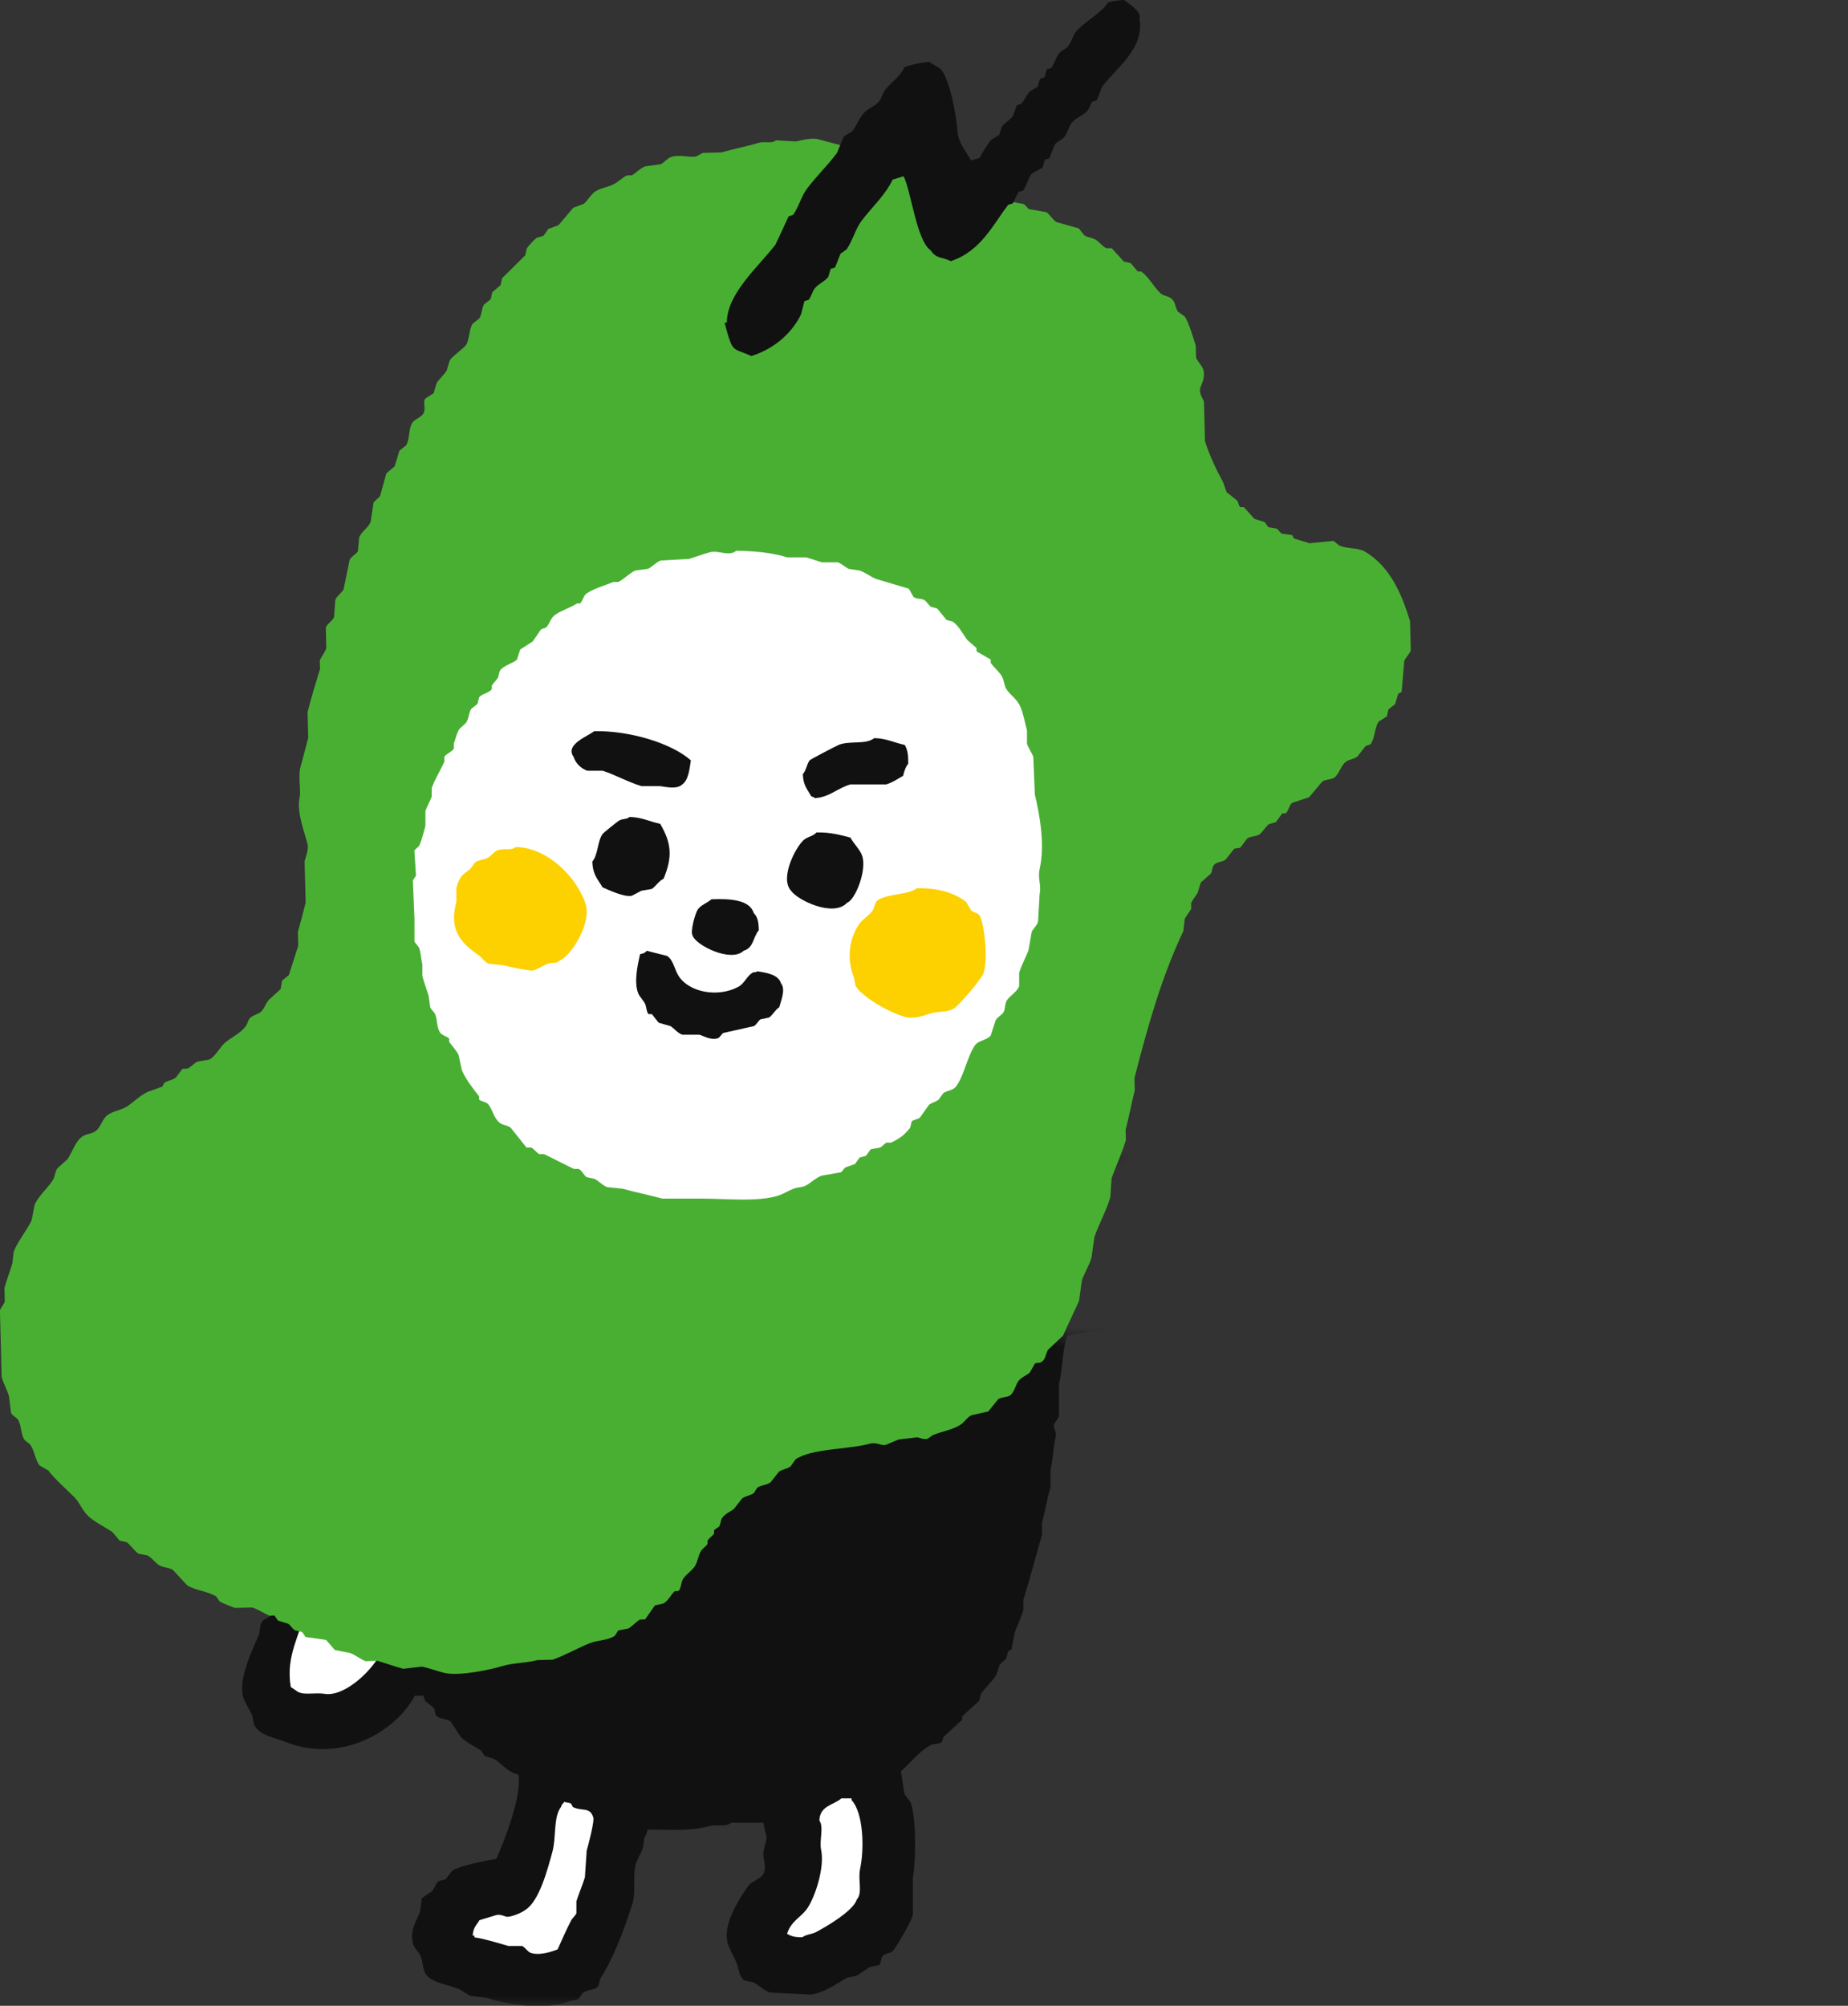 <svg width="94" height="102" viewBox="0 0 94 102" fill="none" xmlns="http://www.w3.org/2000/svg">
<rect x="0" y="0" width="94" height="102" fill="#333333" stroke="none"/>
<g clip-path="url(#clip0_3465_31539)">
<path fill-rule="evenodd" clip-rule="evenodd" d="M39.325 90.34L40.039 96.365L38.519 98.121L40.669 99.516C40.669 99.516 43.438 99.63 43.518 99.355C43.597 99.079 44.782 96.123 44.824 95.966C44.866 95.81 44.19 89.301 44.19 89.301L39.325 90.34Z" fill="white"/>
<path fill-rule="evenodd" clip-rule="evenodd" d="M27.898 90.462L31.733 91.624L30.2 97.246L28.373 100.359L24.378 99.719C24.378 99.719 23.071 98.709 23.151 98.514C23.231 98.319 23.466 97.284 23.743 97.123C24.021 96.962 26.197 94.982 26.197 94.982L27.898 90.462Z" fill="white"/>
<path fill-rule="evenodd" clip-rule="evenodd" d="M14.536 81.04C14.536 81.04 13.074 85.272 13.191 85.31C13.309 85.348 15.443 86.985 15.645 87.027C15.846 87.07 18.808 86.349 18.808 86.349L21.732 83.075L14.536 81.04Z" fill="white"/>
<mask id="mask0_3465_31539" style="mask-type:alpha" maskUnits="userSpaceOnUse" x="0" y="0" width="94" height="102">
<path fill-rule="evenodd" clip-rule="evenodd" d="M94 0H0V102H94V72.607L81 74L52 67.5V60L56.5 58.5L62.5 45.5L73 40L94 44.053V0Z" fill="#D9D9D9"/>
</mask>
<g mask="url(#mask0_3465_31539)">
<path fill-rule="evenodd" clip-rule="evenodd" d="M64.581 60.136C64.514 59.992 64.224 59.835 64.148 59.699V59.436C64.039 59.199 63.754 58.8 63.544 58.652C62.964 58.236 61.321 58.126 60.347 58.13C60.086 58.334 59.263 58.278 58.876 58.393C57.414 58.834 55.52 58.851 54.037 59.266H53.26C52.47 59.487 51.436 59.533 51.184 60.314C50.701 60.92 51.327 61.904 51.096 62.756C50.97 63.218 50.882 64.011 50.752 64.499V65.109C50.609 65.623 50.458 66.538 50.407 67.115H50.319V67.204C50.08 67.179 49.932 67.153 49.802 67.03C48.588 67.001 48.114 67.102 47.815 67.989C47.668 68.43 47.798 68.892 47.555 69.21V69.384C47.051 69.358 47.068 69.218 46.778 69.121C46.345 69.15 45.912 69.18 45.48 69.21C45.219 69.507 44.912 69.723 44.702 70.083C44.425 69.969 44.37 69.664 44.27 69.384C43.837 69.24 43.404 69.091 42.972 68.947C42.766 68.981 42.396 69.235 42.194 69.295C41.816 69.405 41.636 69.24 41.417 69.469C40.955 69.651 40.737 70.579 40.552 71.037C40.371 71.109 40.056 71.101 39.859 71.211C39.77 71.326 39.686 71.445 39.598 71.559C39.447 71.665 39.321 71.631 39.166 71.733C39.136 71.792 39.107 71.847 39.077 71.907C38.855 72.042 38.569 72.008 38.384 72.17C37.972 72.127 37.725 71.979 37.519 71.733C36.83 71.733 36.616 72 36.221 72.254C36.107 72.284 35.99 72.314 35.876 72.343C35.788 72.636 35.704 72.924 35.616 73.217C35.208 73.319 34.158 72.903 33.713 73.306C33.011 73.739 33.49 73.963 33.196 74.616C33.091 74.845 32.73 74.862 32.591 75.053C32.347 75.384 32.23 75.986 32.074 76.363C31.558 76.507 31.037 76.656 30.52 76.8C30.432 76.915 30.348 77.033 30.26 77.148C29.961 77.351 29.524 77.385 29.222 77.584C29.067 77.686 29.125 77.775 28.878 77.847C28.802 77.898 28.096 77.661 27.928 77.5C26.752 77.453 26.466 77.589 26.285 78.547C24.601 78.878 24.882 78.895 24.298 80.29C23.32 80.167 23.715 79.798 23.349 79.242C23.181 78.988 22.786 78.929 22.572 78.721C21.669 78.712 21.366 79.141 21.102 79.768H20.585C20.345 79.649 20.354 79.255 20.24 78.984C19.992 78.403 19.909 77.466 19.724 76.804V75.846L19.551 75.498C19.509 75.252 19.728 74.972 19.551 74.714C19.455 74.498 19.598 74.637 19.379 74.54C19.282 74.455 19.371 74.506 19.207 74.451C18.98 74.71 18.661 74.888 18.514 75.235C18.484 75.613 18.455 75.99 18.425 76.368C17.837 78.551 18.644 80.807 19.375 82.211C19.514 82.474 19.535 82.787 19.719 82.995C19.698 84.309 17.72 86.328 16.523 86.137C15.976 86.048 15.371 86.252 15.052 85.963C14.964 85.904 14.88 85.849 14.792 85.789C14.51 84.174 15.308 83.071 15.569 81.778C15.355 81.541 15.401 81.286 15.052 81.168C14.498 80.832 14.128 81.863 13.842 82.126C13.695 82.261 13.435 82.304 13.326 82.474C13.187 82.681 13.258 82.923 13.153 83.173C12.901 83.775 12.095 85.34 12.376 86.315C12.456 86.595 12.704 86.947 12.809 87.189C12.91 87.426 12.851 87.6 12.981 87.799C13.3 88.278 13.956 88.355 14.536 88.584C17.308 89.686 20.11 88.088 21.102 86.23H21.534C21.564 86.319 21.593 86.404 21.622 86.493C21.765 86.608 21.912 86.727 22.055 86.841C22.148 86.977 22.106 87.18 22.227 87.278C22.425 87.435 22.715 87.392 22.921 87.541C23.093 87.803 23.265 88.062 23.437 88.325C23.748 88.63 24.101 88.77 24.475 89.025C24.534 89.114 24.588 89.199 24.647 89.288C24.819 89.347 24.992 89.402 25.164 89.461C25.559 89.724 25.828 90.119 26.374 90.246C26.542 91.361 25.668 93.575 25.252 94.52C24.681 94.639 23.425 94.847 23.005 95.131C22.891 95.275 22.773 95.423 22.66 95.567C22.547 95.597 22.429 95.627 22.316 95.656C22.148 95.775 22.11 96.03 21.971 96.178C21.799 96.293 21.627 96.411 21.454 96.526C21.425 96.759 21.396 96.992 21.366 97.225C21.232 97.594 20.803 98.154 21.022 98.883C21.076 99.066 21.299 99.273 21.366 99.405C21.543 99.761 21.471 100.181 21.711 100.452C21.992 100.83 22.87 100.936 23.353 101.152C23.521 101.224 23.769 101.436 23.958 101.5C24.219 101.529 24.475 101.559 24.735 101.589C26.088 102.013 27.815 102.22 28.97 101.763C29.113 101.733 29.26 101.703 29.403 101.673C29.491 101.559 29.575 101.44 29.663 101.326C29.919 101.156 30.268 101.22 30.44 100.978C30.47 100.864 30.499 100.745 30.528 100.63C31.217 99.549 31.751 98.133 32.171 96.793C32.356 96.204 32.171 95.385 32.343 94.787C32.406 94.571 32.616 94.219 32.688 94.003C32.784 93.719 32.709 93.502 32.86 93.303C32.889 93.214 32.919 93.129 32.948 93.04C33.969 93.028 35.015 93.142 36.061 92.866C36.515 92.748 36.893 92.93 37.183 92.692H38.825C38.884 92.955 38.939 93.214 38.998 93.477C38.968 93.63 38.8 94.172 38.825 94.35C38.859 94.584 38.985 95.033 38.825 95.309C38.682 95.555 38.216 95.674 38.048 95.919C37.699 96.428 36.742 97.798 37.011 98.799C37.099 99.125 37.33 99.49 37.443 99.757C37.599 100.126 37.578 100.512 37.876 100.715C38.019 100.745 38.166 100.775 38.309 100.804C38.59 100.931 38.855 101.228 39.174 101.326C39.779 101.355 40.384 101.385 40.989 101.415C41.598 101.529 42.497 100.927 42.976 100.63C43.177 100.503 43.346 100.563 43.581 100.457C43.782 100.363 44.055 100.117 44.274 100.02C44.417 99.99 44.564 99.96 44.707 99.931C44.833 99.837 44.786 99.625 44.879 99.494C45.001 99.324 45.253 99.35 45.395 99.231C45.568 99.091 46.349 97.688 46.433 97.399V95.478C46.576 94.745 46.626 92.633 46.345 91.726C46.286 91.543 46.068 91.357 46 91.204C45.942 90.827 45.887 90.449 45.828 90.072C46.294 89.661 46.744 89.076 47.298 88.762C47.509 88.643 47.723 88.724 47.904 88.588C47.933 88.499 47.962 88.414 47.992 88.325C48.307 88.032 48.626 87.744 48.941 87.452V87.278C49.231 87.015 49.517 86.756 49.806 86.493C49.836 86.379 49.865 86.26 49.895 86.145C50.105 85.819 50.47 85.514 50.672 85.187C50.731 85.013 50.785 84.84 50.844 84.666C50.911 84.56 51.121 84.424 51.189 84.318C51.218 84.204 51.247 84.085 51.277 83.97C51.336 83.941 51.39 83.911 51.449 83.881C51.508 83.589 51.562 83.3 51.621 83.008C51.735 82.681 51.949 82.228 52.054 81.876V81.354C52.365 80.358 52.709 79.073 53.003 78.038V77.427C53.15 76.876 53.289 76.121 53.436 75.596V74.722C53.558 74.26 53.583 73.522 53.697 73.064C53.764 72.784 53.566 72.64 53.608 72.454C53.625 72.382 53.839 72.11 53.869 72.017V70.359C54.062 69.617 54.028 68.587 54.301 67.917C55.377 67.692 56.675 67.603 57.671 67.306H58.276C58.49 67.242 58.839 67.03 59.053 66.958C59.397 66.899 59.746 66.844 60.09 66.784C60.435 66.636 60.615 66.233 60.867 66.085H61.128C61.489 65.915 61.943 65.644 62.25 65.385C62.477 65.199 62.527 64.783 62.766 64.601C63.052 64.389 63.518 64.278 63.716 63.99C64.031 63.38 64.35 62.769 64.665 62.158C64.766 61.819 64.678 60.365 64.577 60.153L64.581 60.136ZM29.84 94.155C29.81 94.592 29.781 95.029 29.751 95.466C29.659 95.784 29.419 96.352 29.319 96.687V97.297C29.289 97.382 29.1 97.565 29.058 97.645C28.802 98.145 28.583 98.633 28.365 99.129C28.109 99.231 27.441 99.469 26.983 99.303C26.844 99.252 26.689 99.002 26.55 98.955H25.857C25.378 98.82 24.626 98.582 24.13 98.519V98.43H24.042C24.076 97.993 24.227 97.925 24.387 97.645C24.677 97.556 24.962 97.471 25.252 97.382C25.445 97.331 25.714 97.463 25.769 97.471C26.004 97.497 26.575 97.251 26.718 97.124C27.428 96.687 27.848 95.084 28.1 94.16C28.302 93.418 28.138 92.409 28.533 91.891C28.604 91.692 28.609 91.768 28.705 91.628C28.798 91.666 28.924 91.654 29.05 91.717C29.079 91.777 29.108 91.832 29.138 91.891C29.617 92.124 30.003 91.866 30.175 92.413C30.255 92.557 29.932 93.808 29.831 94.155H29.84ZM43.753 95.025C43.623 95.593 43.896 96.246 43.581 96.594C43.413 97.166 42.031 97.976 41.505 98.252C41.287 98.366 40.997 98.366 40.812 98.514C40.401 98.514 40.266 98.464 40.035 98.341C40.237 97.675 40.762 97.497 41.073 97.03C41.476 96.428 41.955 94.944 41.766 94.066C41.665 93.613 41.917 92.892 41.678 92.582C41.699 91.819 42.383 91.806 42.799 91.45H43.316V91.539C43.938 92.213 43.963 94.075 43.749 95.029L43.753 95.025ZM60.519 62.837C60.405 62.981 60.288 63.129 60.174 63.273C59.956 63.422 59.704 63.392 59.481 63.536C59.17 63.731 58.813 64.1 58.444 64.236H57.839C57.717 64.274 57.44 64.457 57.322 64.499H56.977C56.629 64.605 54.57 64.923 54.469 64.847H54.297C54.201 64.389 53.936 62.052 54.125 61.794C54.369 61.293 55.1 61.705 55.679 61.531L55.94 61.357C56.188 61.285 56.524 61.42 56.633 61.446C57.162 61.573 57.734 61.34 58.103 61.272C58.364 61.302 58.62 61.331 58.88 61.361C58.981 61.331 59.229 61.128 59.313 61.098C59.918 60.895 60.624 61.255 61.04 60.924C61.241 60.954 61.443 60.984 61.645 61.013V61.102H61.733C61.737 62.171 61.145 62.413 60.523 62.845L60.519 62.837Z" fill="#111111"/>
</g>
<path fill-rule="evenodd" clip-rule="evenodd" d="M39.455 7.136C39.8 7.157 40.149 7.174 40.493 7.196C40.699 7.145 41.27 6.992 41.615 7.081C42.127 7.213 42.875 7.412 43.354 7.56L43.787 7.547C44.135 7.653 44.56 7.925 44.925 8.039C45.366 8.184 45.79 8.111 46.227 8.268L46.404 8.438C46.803 8.595 47.231 8.591 47.622 8.756C47.773 8.82 47.996 9.032 48.151 9.091C48.643 9.193 49.134 9.299 49.63 9.4C49.731 9.451 49.886 9.689 49.983 9.74L50.243 9.731C50.554 9.863 50.979 10.104 51.294 10.227C51.554 10.278 51.815 10.329 52.075 10.38C52.151 10.414 52.281 10.605 52.34 10.634C52.63 10.685 52.919 10.736 53.209 10.787C53.382 10.876 53.566 11.203 53.743 11.296C54.121 11.402 54.499 11.508 54.873 11.614C54.961 11.728 55.053 11.843 55.142 11.957C55.339 12.093 55.545 12.072 55.755 12.203C55.919 12.309 56.083 12.534 56.284 12.627L56.545 12.619C56.751 12.848 56.961 13.073 57.166 13.302C57.284 13.327 57.398 13.352 57.515 13.378C57.633 13.522 57.755 13.662 57.872 13.806H58.044C58.439 14.082 58.675 14.578 59.023 14.909C59.179 15.053 59.364 15.032 59.548 15.159C59.805 15.333 59.742 15.566 59.914 15.846C60.032 15.931 60.149 16.015 60.267 16.1C60.464 16.384 60.716 17.241 60.821 17.567L60.838 18.178C60.905 18.369 61.136 18.589 61.199 18.78C61.334 19.187 61.099 19.556 61.052 19.742C60.981 20.022 61.195 20.273 61.241 20.434L61.292 22.439C61.519 23.152 61.88 23.915 62.208 24.509C62.271 24.683 62.334 24.856 62.392 25.026C62.569 25.166 62.745 25.306 62.922 25.45C63.014 25.573 62.985 25.709 63.102 25.793H63.275C63.451 25.988 63.632 26.188 63.808 26.387L64.329 26.548C64.388 26.633 64.447 26.718 64.51 26.807C64.653 26.832 64.8 26.858 64.942 26.883C65.01 26.921 65.123 27.104 65.207 27.138C65.379 27.163 65.556 27.189 65.728 27.21C65.757 27.269 65.787 27.324 65.82 27.384C66.081 27.464 66.341 27.545 66.606 27.625C67.009 27.587 67.413 27.545 67.812 27.506C67.891 27.532 68.085 27.731 68.165 27.761C68.627 27.926 69.085 27.837 69.471 28.075C70.664 28.812 71.265 30.076 71.723 31.594L71.761 33.078C71.714 33.227 71.479 33.464 71.429 33.612C71.382 34.138 71.341 34.66 71.294 35.186C71.236 35.215 71.181 35.245 71.122 35.279C71.067 35.453 71.017 35.631 70.962 35.805L70.622 36.076C70.597 36.195 70.572 36.309 70.546 36.428C70.404 36.517 70.265 36.61 70.122 36.699C69.925 37.009 69.929 37.547 69.719 37.844C69.635 37.874 69.547 37.908 69.463 37.938C69.324 38.116 69.185 38.294 69.043 38.472C68.845 38.616 68.635 38.603 68.446 38.748C68.207 38.93 68.102 39.392 67.862 39.549C67.707 39.651 67.417 39.63 67.261 39.74C67.039 40.007 66.816 40.274 66.589 40.541C66.304 40.634 66.018 40.732 65.732 40.825C65.573 40.94 65.543 41.232 65.4 41.359H65.228C65.115 41.512 65.005 41.66 64.892 41.809C64.779 41.843 64.665 41.873 64.548 41.907C64.379 42.025 64.216 42.339 64.043 42.445C63.875 42.547 63.602 42.521 63.443 42.636C63.329 42.784 63.22 42.933 63.107 43.081C63.006 43.17 62.892 43.094 62.762 43.179C62.623 43.357 62.485 43.535 62.342 43.713C62.161 43.844 61.876 43.823 61.746 43.989C61.641 44.124 61.678 44.285 61.586 44.429C61.418 44.578 61.25 44.73 61.078 44.879C61.023 45.053 60.973 45.231 60.918 45.405C60.834 45.553 60.657 45.748 60.586 45.939L60.594 46.202C60.536 46.355 60.317 46.584 60.263 46.736C60.237 46.94 60.216 47.143 60.191 47.347C59.099 49.654 58.402 52.1 57.704 54.827L57.721 55.437C57.566 56.061 57.414 56.853 57.255 57.456L57.267 57.977C57.091 58.596 56.742 59.347 56.541 59.915C56.52 60.237 56.499 60.555 56.478 60.877C56.301 61.505 55.885 62.277 55.667 62.904C55.616 63.256 55.57 63.604 55.52 63.956C55.415 64.316 55.146 64.774 55.032 65.105C54.982 65.457 54.936 65.805 54.885 66.157L54.066 67.925C53.814 68.162 53.558 68.404 53.306 68.641C53.163 68.892 53.201 69.112 52.974 69.26C52.844 69.345 52.73 69.261 52.63 69.358C52.545 69.507 52.466 69.655 52.382 69.799C52.18 69.964 51.932 70.041 51.789 70.253C51.651 70.456 51.575 70.829 51.373 70.961C51.218 71.063 50.928 71.041 50.773 71.152C50.605 71.359 50.437 71.567 50.269 71.775C49.983 71.839 49.697 71.906 49.407 71.97C49.21 72.063 49.059 72.309 48.899 72.42C48.475 72.716 47.962 72.767 47.446 72.979L47.189 73.162C46.992 73.225 46.736 73.098 46.668 73.09C46.353 73.128 46.038 73.166 45.719 73.2C45.589 73.238 45.127 73.458 45.034 73.48C44.837 73.522 44.564 73.327 44.253 73.412C43.173 73.713 41.283 73.649 40.468 74.209L40.216 74.565C40.027 74.709 39.817 74.701 39.619 74.841C39.481 75.019 39.342 75.197 39.199 75.375C38.989 75.528 38.729 75.507 38.514 75.655C38.46 75.744 38.405 75.833 38.346 75.922C38.153 76.062 37.947 76.058 37.75 76.198C37.611 76.376 37.473 76.554 37.33 76.732C37.124 76.893 36.88 76.974 36.737 77.186C36.637 77.334 36.674 77.474 36.578 77.627C36.494 77.686 36.41 77.745 36.322 77.809V77.983C36.254 78.093 36.057 78.229 35.99 78.339V78.513C35.927 78.623 35.721 78.759 35.658 78.869C35.498 79.136 35.498 79.412 35.334 79.662C35.191 79.878 34.881 80.073 34.746 80.29C34.629 80.48 34.662 80.764 34.502 80.909H34.33C34.12 81.087 33.998 81.405 33.742 81.54C33.599 81.574 33.456 81.604 33.314 81.638C33.146 81.875 32.982 82.113 32.814 82.35L32.553 82.359C32.356 82.46 32.15 82.715 31.961 82.812C31.789 82.846 31.616 82.88 31.444 82.914C31.39 83.003 31.335 83.092 31.276 83.181C30.898 83.432 30.449 83.385 29.991 83.563C29.436 83.779 28.693 84.203 28.109 84.398L27.331 84.42C26.781 84.572 26.101 84.555 25.525 84.729C24.987 84.894 23.366 85.255 22.593 85.068C22.278 84.992 21.757 84.805 21.463 84.75C21.148 84.788 20.833 84.827 20.513 84.861C20.131 84.763 19.526 84.551 19.207 84.458L18.602 84.475C18.384 84.403 18.039 84.14 17.812 84.059C17.552 84.008 17.291 83.957 17.031 83.906C16.884 83.737 16.733 83.567 16.586 83.393C16.237 83.343 15.892 83.296 15.544 83.245C15.485 83.16 15.426 83.075 15.363 82.986C15.245 82.961 15.132 82.936 15.014 82.91C14.88 82.838 14.775 82.643 14.662 82.571C14.489 82.516 14.313 82.465 14.141 82.41C14.082 82.325 14.023 82.24 13.96 82.151L13.7 82.159C13.452 82.053 13.095 81.82 12.826 81.744L11.96 81.765C11.818 81.723 11.322 81.528 11.175 81.439C11.116 81.354 11.057 81.269 10.994 81.18C10.566 80.913 9.935 80.883 9.511 80.608C9.276 80.353 9.036 80.094 8.801 79.84C8.587 79.696 8.335 79.734 8.104 79.598C7.898 79.48 7.709 79.191 7.486 79.09C7.344 79.064 7.196 79.039 7.054 79.013C6.839 78.882 6.646 78.555 6.432 78.42L6.083 78.343C5.966 78.199 5.844 78.059 5.726 77.915C5.264 77.593 4.655 77.347 4.319 76.906C4.121 76.647 4.008 76.359 3.781 76.134C3.315 75.668 2.87 75.299 2.449 74.773C2.302 74.688 2.155 74.608 2.013 74.523C1.802 74.256 1.752 73.776 1.555 73.488C1.479 73.374 1.269 73.289 1.202 73.149C1.055 72.844 1.084 72.479 0.916 72.195C0.853 72.085 0.622 71.987 0.563 71.856C0.525 71.567 0.492 71.275 0.454 70.986C0.374 70.715 0.164 70.304 0.084 70.037L0.038 68.205L-0.004 66.636C0.026 66.53 0.219 66.28 0.244 66.195L0.227 65.495C0.32 65.147 0.525 64.592 0.626 64.261C0.651 64.058 0.672 63.854 0.698 63.651C0.912 63.104 1.361 62.569 1.609 62.056C1.66 61.793 1.71 61.531 1.76 61.268C1.937 60.839 2.449 60.39 2.68 60.021C2.811 59.813 2.79 59.601 2.924 59.402C3.092 59.254 3.26 59.101 3.432 58.952C3.685 58.579 3.823 58.058 4.18 57.799C4.39 57.646 4.655 57.672 4.865 57.519C5.117 57.337 5.209 56.9 5.449 56.718C5.756 56.485 6.15 56.468 6.474 56.256C6.793 56.044 7.133 55.704 7.495 55.531C7.751 55.437 8.007 55.344 8.264 55.251C8.289 55.191 8.318 55.132 8.348 55.073C8.553 54.933 8.755 54.941 8.944 54.797C9.057 54.648 9.167 54.5 9.28 54.352L9.541 54.343C9.688 54.271 9.902 54.046 10.049 53.983C10.251 53.949 10.452 53.915 10.65 53.881C10.998 53.686 11.187 53.224 11.49 52.986C11.818 52.732 12.271 52.511 12.507 52.176C12.603 52.041 12.616 51.842 12.754 51.736C12.943 51.587 13.212 51.562 13.351 51.371C13.489 51.18 13.527 51.006 13.683 50.837C13.88 50.658 14.078 50.476 14.275 50.298C14.3 50.154 14.325 50.005 14.351 49.861C14.464 49.772 14.578 49.679 14.691 49.59C14.851 49.09 15.01 48.593 15.17 48.093L15.153 47.393C15.258 47.012 15.443 46.325 15.548 45.901L15.493 43.806C15.54 43.607 15.712 43.212 15.645 42.928C15.523 42.42 15.077 41.3 15.237 40.584C15.321 40.215 15.157 39.473 15.283 39.01C15.388 38.616 15.573 37.942 15.678 37.518L15.645 36.212C15.825 35.491 16.086 34.651 16.279 34.015L16.266 33.579C16.325 33.439 16.548 33.142 16.598 32.959L16.573 31.912C16.64 31.721 16.917 31.569 16.993 31.378C17.014 31.085 17.035 30.797 17.056 30.504C17.119 30.322 17.396 30.131 17.476 29.97C17.577 29.474 17.682 28.978 17.783 28.477C17.858 28.295 18.123 28.185 18.203 28.032C18.224 27.799 18.249 27.566 18.27 27.333C18.379 27.027 18.741 26.841 18.854 26.531C18.904 26.209 18.955 25.887 19.001 25.569C19.047 25.467 19.287 25.31 19.337 25.212C19.442 24.831 19.547 24.449 19.652 24.072C19.795 23.953 19.934 23.83 20.076 23.711C20.156 23.448 20.236 23.186 20.316 22.919C20.429 22.829 20.543 22.736 20.656 22.647C20.858 22.308 20.77 21.825 20.971 21.506C21.106 21.29 21.467 21.227 21.564 20.968C21.66 20.709 21.501 20.463 21.631 20.268C21.774 20.179 21.912 20.086 22.055 19.997C22.11 19.823 22.16 19.645 22.215 19.471C22.32 19.302 22.61 19.03 22.719 18.848C22.773 18.674 22.824 18.496 22.879 18.322C23.026 18.089 23.626 17.695 23.723 17.516C23.891 17.203 23.853 16.762 24.042 16.461C24.156 16.372 24.269 16.278 24.383 16.189C24.521 15.969 24.483 15.706 24.622 15.485L24.962 15.214C24.987 15.095 25.013 14.981 25.038 14.862C25.181 14.743 25.319 14.62 25.462 14.502C25.487 14.383 25.512 14.268 25.538 14.15C25.933 13.759 26.323 13.374 26.718 12.983C26.743 12.865 26.769 12.75 26.794 12.632C26.874 12.509 27.18 12.182 27.298 12.093C27.411 12.059 27.525 12.03 27.642 11.995C27.726 11.877 27.811 11.758 27.895 11.639C28.067 11.576 28.239 11.512 28.407 11.453C28.659 11.156 28.911 10.859 29.163 10.562C29.335 10.499 29.508 10.435 29.676 10.376C29.886 10.223 30.041 9.901 30.264 9.748C30.566 9.545 30.856 9.545 31.205 9.375C31.415 9.273 31.675 9.023 31.885 8.921L32.146 8.913C32.331 8.807 32.57 8.552 32.826 8.459C33.087 8.425 33.343 8.387 33.603 8.353C33.746 8.294 33.969 8.044 34.112 7.993C34.532 7.832 35.129 8.031 35.406 7.959L35.746 7.776L36.695 7.751C37.246 7.59 38.04 7.433 38.586 7.263C38.892 7.17 39.25 7.314 39.447 7.153L39.455 7.136Z" fill="#49AF33"/>
<path fill-rule="evenodd" clip-rule="evenodd" d="M37.46 28C37.054 28.33 36.586 27.955 36.094 28.086C35.817 28.159 35.326 28.342 35.052 28.42C34.572 28.448 34.089 28.477 33.608 28.505C33.382 28.579 33.172 28.831 32.965 28.925C32.75 28.953 32.535 28.982 32.321 29.011C32.044 29.125 31.728 29.467 31.439 29.597H31.197C30.787 29.764 30.182 29.936 29.831 30.184C29.675 30.294 29.644 30.559 29.511 30.685H29.351C29.015 30.913 28.571 31.027 28.227 31.272C28.036 31.41 27.97 31.663 27.825 31.859C27.743 31.969 27.618 31.936 27.505 32.026C27.373 32.221 27.236 32.417 27.103 32.613C26.889 32.751 26.674 32.894 26.459 33.032C26.405 33.199 26.354 33.366 26.299 33.533C26.167 33.709 25.613 33.823 25.418 34.12C25.39 34.23 25.363 34.344 25.335 34.454C25.261 34.577 25.09 34.739 25.015 34.874V35.041C24.875 35.253 24.52 35.269 24.372 35.461C24.344 35.571 24.317 35.685 24.29 35.795L23.97 36.047C23.837 36.259 23.86 36.508 23.728 36.72C23.646 36.854 23.4 36.993 23.326 37.139C23.213 37.355 23.158 37.629 23.084 37.812V38.065C22.994 38.24 22.694 38.325 22.604 38.484V38.737C22.424 39.136 22.112 39.637 21.96 40.077V40.497C21.898 40.705 21.698 41.043 21.64 41.251V42.005C21.585 42.2 21.429 42.816 21.32 43.011C21.285 43.072 21.105 43.182 21.078 43.264C21.105 43.684 21.133 44.103 21.16 44.523L21 44.776C21.027 45.419 21.055 46.059 21.082 46.703V47.876C21.105 47.95 21.297 48.137 21.324 48.211C21.406 48.451 21.433 48.858 21.484 49.05V49.637C21.558 49.914 21.718 50.366 21.804 50.643L21.886 51.23C21.921 51.311 22.093 51.483 22.128 51.564C22.264 51.89 22.202 52.187 22.37 52.485C22.463 52.656 22.725 52.684 22.85 52.819V52.986C22.986 53.178 23.236 53.434 23.33 53.658C23.384 53.911 23.435 54.16 23.49 54.412C23.685 54.885 24.075 55.374 24.372 55.753V55.92C24.477 56.022 24.742 56.022 24.852 56.172C25.055 56.45 25.144 56.89 25.414 57.093C25.589 57.228 25.792 57.212 25.976 57.346C26.245 57.68 26.51 58.018 26.779 58.352H27.021C27.146 58.413 27.314 58.63 27.423 58.687H27.665C28.134 58.907 28.738 59.228 29.191 59.44H29.433C29.605 59.522 29.695 59.762 29.835 59.86C29.968 59.889 30.104 59.917 30.237 59.946C30.444 60.043 30.654 60.284 30.881 60.365C31.15 60.394 31.415 60.422 31.685 60.451C32.262 60.618 33.082 60.781 33.691 60.952H35.696C36.98 60.952 38.592 61.135 39.63 60.785C39.833 60.716 40.153 60.528 40.352 60.451C40.594 60.353 40.781 60.398 40.996 60.284C41.253 60.145 41.503 59.885 41.8 59.783C42.12 59.726 42.444 59.673 42.764 59.616C42.842 59.579 42.939 59.404 43.005 59.363C43.165 59.306 43.325 59.253 43.485 59.196L43.727 58.862C43.833 58.833 43.942 58.805 44.047 58.776L44.289 58.442C44.449 58.413 44.609 58.385 44.769 58.356C44.847 58.32 45.011 58.141 45.089 58.104H45.331C45.48 58.035 45.741 57.884 45.893 57.77C45.983 57.7 46.229 57.444 46.295 57.35C46.322 57.24 46.35 57.126 46.377 57.016C46.416 56.971 46.717 56.894 46.779 56.849C46.939 56.625 47.099 56.401 47.259 56.176C47.368 56.091 47.63 56.01 47.739 55.924L47.981 55.59C48.196 55.439 48.473 55.459 48.625 55.256C49.058 54.665 49.179 53.772 49.589 53.161C49.764 52.901 50.213 52.896 50.393 52.66C50.475 52.407 50.553 52.159 50.635 51.906C50.713 51.727 50.943 51.633 51.036 51.486C51.138 51.328 51.107 51.063 51.197 50.9C51.337 50.643 51.731 50.456 51.84 50.146V49.474C51.942 49.115 52.203 48.634 52.32 48.3C52.375 47.995 52.426 47.685 52.48 47.379C52.543 47.249 52.75 47.053 52.8 46.878C52.828 46.401 52.855 45.929 52.882 45.452C52.98 45.028 52.773 44.674 52.882 44.193C53.167 42.966 52.874 41.365 52.64 40.42C52.613 39.776 52.586 39.136 52.558 38.492C52.504 38.309 52.289 38.003 52.238 37.82V37.148C52.157 36.838 52.051 36.3 51.919 35.974C51.739 35.538 51.392 35.359 51.197 35.053C51.06 34.841 51.083 34.597 50.955 34.381C50.814 34.149 50.549 33.933 50.393 33.709V33.542C50.151 33.403 49.913 33.26 49.671 33.122V32.955C49.511 32.816 49.351 32.674 49.191 32.535C48.972 32.225 48.765 31.826 48.469 31.614L48.149 31.529C47.989 31.333 47.829 31.137 47.669 30.942C47.563 30.913 47.454 30.885 47.349 30.856C47.255 30.795 47.122 30.575 47.029 30.522C46.83 30.408 46.635 30.486 46.467 30.355C46.385 30.217 46.307 30.074 46.225 29.936C45.663 29.768 45.101 29.601 44.539 29.434C44.309 29.332 43.985 29.104 43.735 29.015C43.548 28.986 43.361 28.958 43.173 28.929C43.021 28.86 42.787 28.648 42.611 28.595H41.807C41.624 28.542 41.21 28.399 41.004 28.342H40.04C39.224 28.094 38.365 28.02 37.472 28.008L37.46 28Z" fill="white"/>
<path fill-rule="evenodd" clip-rule="evenodd" d="M30.213 37.183C32.036 37.14 34.183 37.806 35.141 38.667C35.074 39.112 35.015 39.672 34.708 39.888C34.439 40.142 33.935 40.028 33.586 39.977H32.637C31.961 39.782 31.267 39.383 30.65 39.193H29.873C29.575 39.095 29.272 38.815 29.18 38.493C28.709 37.848 29.936 37.433 30.217 37.183H30.213Z" fill="#111111"/>
<path fill-rule="evenodd" clip-rule="evenodd" d="M44.471 37.535C45.084 37.544 45.475 37.764 46.025 37.883C46.164 38.142 46.206 38.383 46.197 38.841C46.067 38.985 45.987 39.236 45.937 39.452C45.681 39.596 45.391 39.8 45.072 39.889H43.257C42.61 40.071 42.185 40.546 41.442 40.588C41.345 40.499 41.433 40.559 41.27 40.499C41.064 40.135 40.858 39.944 40.837 39.367C41.009 39.18 41.026 38.879 41.181 38.667C41.223 38.612 42.53 37.934 42.652 37.883C43.202 37.65 44.046 37.883 44.467 37.535H44.471Z" fill="#111111"/>
<path fill-rule="evenodd" clip-rule="evenodd" d="M32.028 41.546C32.641 41.555 33.032 41.775 33.582 41.894C34.145 42.861 34.225 43.552 33.754 44.684C33.477 44.824 33.372 45.066 33.149 45.206C32.977 45.235 32.805 45.265 32.633 45.295C32.561 45.32 32.179 45.545 32.116 45.557C31.717 45.621 30.969 45.257 30.646 45.121C30.406 44.697 30.15 44.493 30.129 43.81C30.427 43.463 30.385 42.793 30.646 42.416C30.692 42.348 31.431 41.754 31.511 41.716C31.73 41.614 31.872 41.678 32.028 41.542V41.546Z" fill="#111111"/>
<path fill-rule="evenodd" clip-rule="evenodd" d="M41.534 42.331C42.265 42.318 42.74 42.462 43.261 42.594C43.429 42.92 43.761 43.209 43.866 43.552C44.089 44.298 43.492 45.77 43.089 45.905C42.4 46.664 40.56 45.774 40.236 45.295C39.627 44.629 40.539 42.946 40.929 42.679C41.16 42.522 41.354 42.522 41.534 42.331Z" fill="#111111"/>
<path fill-rule="evenodd" clip-rule="evenodd" d="M26.239 43.074C27.882 43.09 29.369 44.672 29.781 45.953C30.117 46.996 28.979 48.666 28.483 48.832C28.294 49.027 28.197 48.904 27.878 49.006C27.672 49.074 27.311 49.311 27.101 49.353C26.949 49.387 25.828 49.15 25.63 49.09C25.37 49.061 25.114 49.031 24.853 49.002C24.651 48.925 24.496 48.675 24.336 48.565C23.421 47.941 22.828 47.263 23.215 45.859V45.16C23.383 44.57 23.475 44.515 23.908 44.202C23.996 44.087 24.08 43.968 24.168 43.854C24.387 43.705 24.635 43.731 24.862 43.591C24.979 43.519 25.151 43.294 25.294 43.243C25.681 43.108 25.983 43.277 26.244 43.069L26.239 43.074Z" fill="#FDD000"/>
<path fill-rule="evenodd" clip-rule="evenodd" d="M36.178 45.731C37.107 45.693 38.136 45.744 38.338 46.431C38.539 46.621 38.594 46.91 38.598 47.304C38.287 47.673 38.35 48.19 37.821 48.352C37.182 48.966 35.368 48.063 35.229 47.567C35.103 47.397 35.351 46.469 35.489 46.257C35.641 46.024 35.973 45.918 36.183 45.735L36.178 45.731Z" fill="#111111"/>
<path fill-rule="evenodd" clip-rule="evenodd" d="M46.635 45.168C47.697 45.147 48.55 45.393 49.143 45.868C49.231 46.012 49.315 46.16 49.403 46.305C49.517 46.394 49.76 46.432 49.836 46.568C50.079 47.004 50.277 48.904 50.008 49.532C49.886 49.824 48.794 51.109 48.538 51.274C48.189 51.499 47.782 51.406 47.328 51.537C47.051 51.618 46.513 51.847 46.03 51.711C45.236 51.486 43.904 50.736 43.522 50.142C43.492 49.998 43.463 49.849 43.434 49.705C43.068 48.76 43.181 47.767 43.694 47C43.858 46.754 44.219 46.555 44.387 46.3C44.509 46.118 44.475 45.898 44.648 45.779C45.135 45.435 46.185 45.524 46.635 45.168Z" fill="#FDD000"/>
<path fill-rule="evenodd" clip-rule="evenodd" d="M32.893 48.348C33.238 48.437 33.587 48.522 33.931 48.611C34.267 48.831 34.305 49.314 34.536 49.658C35.078 50.464 36.523 50.739 37.561 50.179C37.85 50.023 37.993 49.645 38.254 49.48C38.376 49.399 38.422 49.48 38.514 49.391C38.985 49.463 39.594 49.556 39.724 50.001C39.984 50.319 39.707 50.934 39.636 51.223C39.422 51.358 39.308 51.617 39.119 51.744C38.976 51.774 38.829 51.803 38.687 51.833C38.577 51.897 38.476 52.121 38.342 52.181C37.825 52.295 37.304 52.414 36.788 52.529C36.733 52.558 36.603 52.766 36.527 52.791C36.157 52.919 35.784 52.673 35.578 52.618H34.712C34.465 52.541 34.288 52.291 34.108 52.181C33.906 52.121 33.704 52.066 33.502 52.007C33.389 51.863 33.272 51.714 33.158 51.57H32.986C32.881 51.46 32.885 51.206 32.814 51.049C32.746 50.9 32.532 50.676 32.469 50.527C32.225 49.938 32.448 49.013 32.557 48.522C32.751 48.479 32.797 48.462 32.902 48.348H32.893Z" fill="#111111"/>
<path fill-rule="evenodd" clip-rule="evenodd" d="M56.364 0.127C56.738 0.017 56.889 0.03 57.179 0C57.465 0.242 58.074 0.56 57.965 0.992C58.192 2.481 56.814 3.422 56.062 4.406C55.969 4.639 55.877 4.872 55.785 5.105L55.562 5.173C55.478 5.266 55.402 5.529 55.327 5.614C55.091 5.886 54.768 5.953 54.533 6.225C54.377 6.407 54.289 6.776 54.142 6.958C53.991 7.153 53.797 7.162 53.651 7.353C53.558 7.586 53.466 7.819 53.373 8.052L53.151 8.12C53.109 8.256 53.071 8.392 53.029 8.527C52.852 8.62 52.68 8.718 52.504 8.811C52.315 9.011 52.21 9.473 52.037 9.693L51.815 9.761C51.701 9.901 51.613 10.211 51.504 10.351L51.281 10.418C50.529 11.385 49.903 12.78 48.357 13.281C47.962 13.06 47.635 13.183 47.337 12.729C46.618 12.225 46.349 9.736 45.963 8.964L45.404 9.134C45.043 9.905 44.358 10.529 43.833 11.216C43.509 11.64 43.362 12.267 43.056 12.687C42.955 12.759 42.854 12.831 42.753 12.903C42.661 13.136 42.568 13.37 42.476 13.603L42.253 13.671C42.211 13.806 42.174 13.942 42.132 14.078C41.93 14.336 41.669 14.4 41.451 14.654C41.338 14.786 41.249 15.104 41.14 15.244L40.917 15.312C40.863 15.532 40.808 15.757 40.749 15.977C40.342 16.83 39.493 17.703 38.216 18.106C37.221 17.64 37.296 18.03 36.859 16.427L36.973 16.393C36.969 14.926 38.624 13.518 39.447 12.437C39.67 11.958 39.892 11.478 40.115 10.999L40.338 10.931C40.615 10.558 40.762 9.977 41.039 9.608C41.527 8.955 42.077 8.442 42.568 7.785C42.686 7.501 42.804 7.221 42.925 6.937C43.064 6.852 43.203 6.772 43.337 6.687C43.543 6.445 43.707 6.013 43.917 5.771C44.152 5.5 44.476 5.432 44.711 5.16C44.824 5.029 44.913 4.707 45.022 4.571C45.362 4.155 45.799 3.88 46.013 3.405C46.496 3.252 46.908 3.176 47.278 3.142C47.45 3.303 47.752 3.396 47.895 3.57C48.328 4.109 48.66 5.949 48.698 6.649C48.731 7.276 49.176 7.743 49.395 8.158L49.84 8.023C49.971 7.747 50.227 7.331 50.42 7.107L50.832 6.857C50.874 6.721 50.911 6.585 50.953 6.449C51.084 6.28 51.395 6.072 51.521 5.907C51.588 5.72 51.655 5.538 51.722 5.351L51.945 5.283C52.092 5.122 52.239 4.813 52.369 4.66C52.508 4.575 52.647 4.495 52.781 4.41C52.823 4.274 52.861 4.139 52.903 4.003L53.125 3.935C53.167 3.799 53.205 3.664 53.247 3.528L53.47 3.46C53.621 3.269 53.714 2.913 53.861 2.727C54.012 2.531 54.201 2.523 54.352 2.328C54.495 2.141 54.583 1.777 54.743 1.594C55.167 1.098 56.062 0.64 56.373 0.11L56.364 0.127Z" fill="#111111"/>
</g>
<defs>
<clipPath id="clip0_3465_31539">
<rect width="94" height="102" fill="white"/>
</clipPath>
</defs>
</svg>
